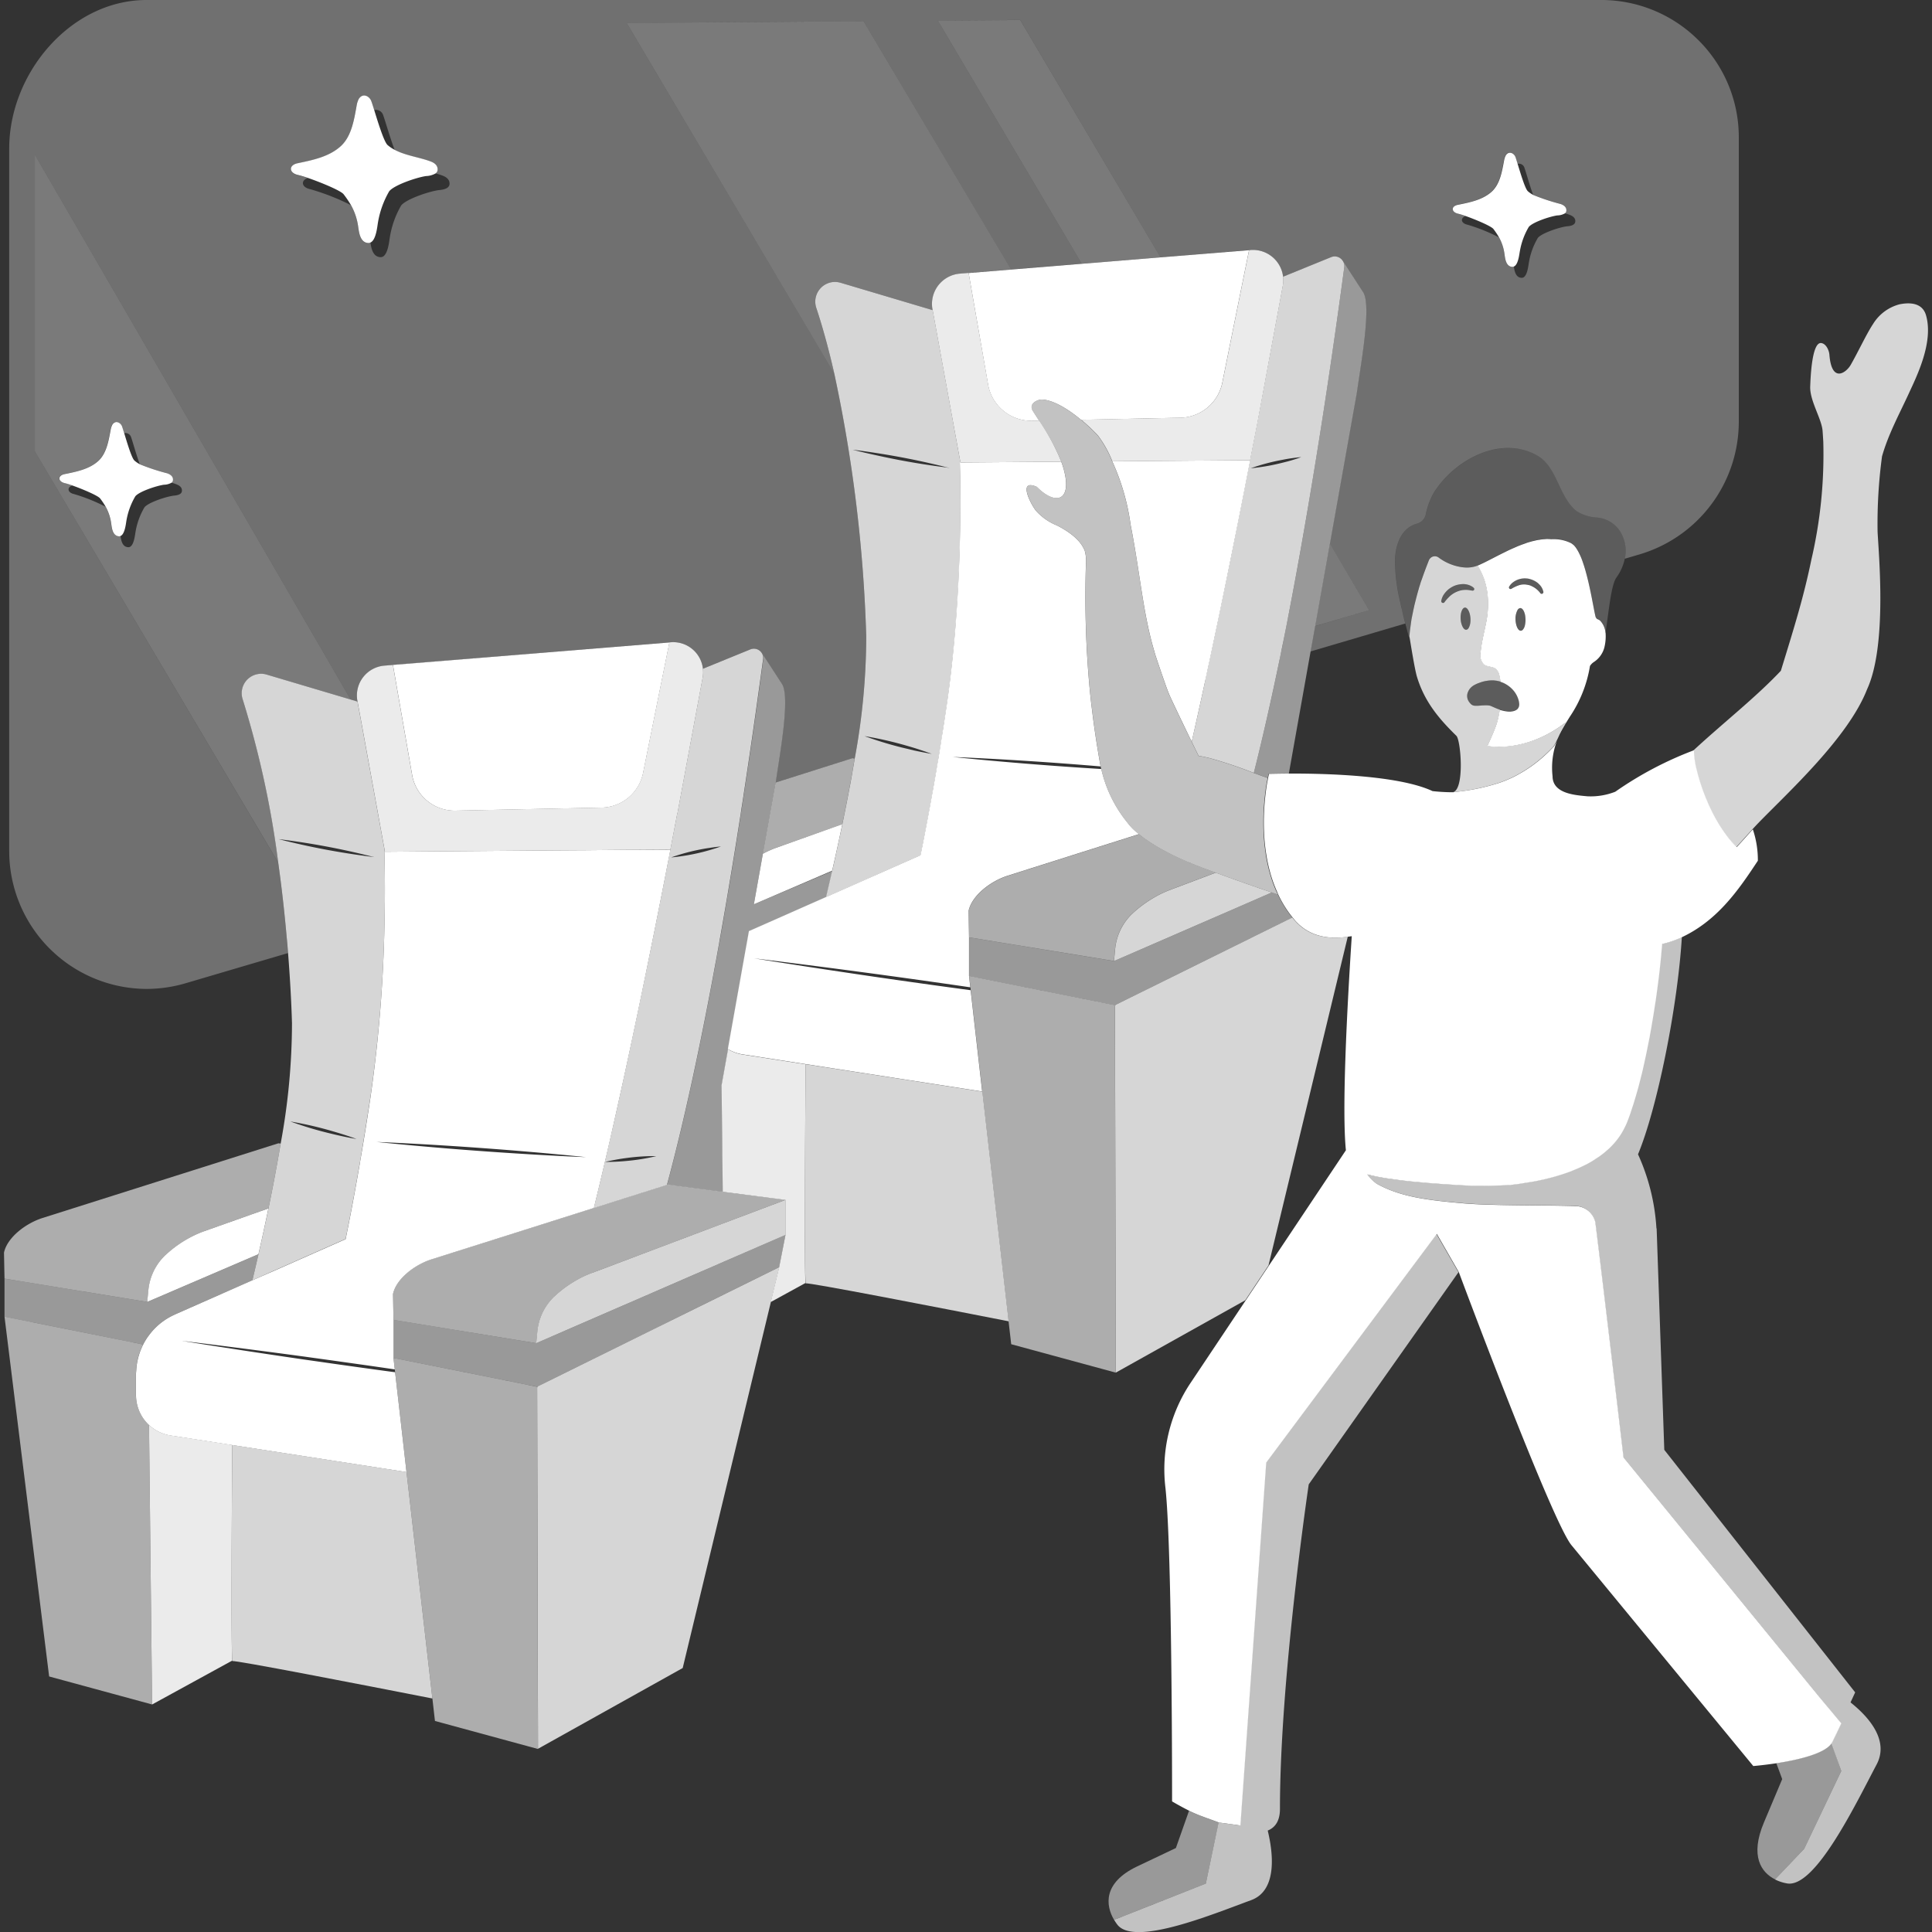 <svg viewBox="0 0 300 300" xmlns="http://www.w3.org/2000/svg"><rect x="0" y="0" width="300" height="300" fill="#333333" stroke="none"/><g fill="#fff"><path d="m 263.69 6.2 a 21.33 21.33 0 0 0 -15.22 -6.2 h -225.83 c -11.7 .08 -21.21 11.37 -21.21 23.07 v 109.1 a 21.41 21.41 0 0 0 21.31 21.39 21.62 21.62 0 0 0 6.11 -.89 l 15.88 -4.68 c -.04 -.46 -.07 -.92 -.11 -1.39 s -.08 -.92 -.13 -1.38 c -.03 -.29 -.05 -.57 -.08 -.86 -.32 -3.42 -.72 -6.92 -1.21 -10.42 l -37.79 -63.86 v -46.05 l 49.04 84.6 1.07 .32 -.05 -.25 a 4.65 4.65 0 0 1 4.22 -5.33 l 44.47 -3.63 a 4.65 4.65 0 0 1 4.99 4.1 l 7.36 -3 a 1.45 1.45 0 0 1 1.75 .52 v -.01 l 3.09 4.76 c 1.43 1.94 -.34 11.31 -.9 15.35 l -.01 .05 11.93 -3.78 .35 .05 a 104.69 104.69 0 0 0 1.79 -18.96 225.8 225.8 0 0 0 -4.96 -40.81 l -32.06 -54.15 -.17 -.29 36.77 -.28 .17 .29 22.71 38.27 11 -.9 -22.17 -37.46 -.17 -.29 12.79 -.1 .17 .29 21.61 36.57 13.97 -1.14 a 4.72 4.72 0 0 1 5.06 4.16 l 7.47 -3.04 a 1.47 1.47 0 0 1 1.77 .53 v -.01 l 3.13 4.83 c 1.46 1.96 -.35 11.47 -.92 15.57 l -4.2 23.56 6.12 10.33 -8.39 2.48 -.17 .93 -.27 1.5 -.27 1.5 14.71 -4.34 c -.11 -.41 -.22 -.86 -.33 -1.32 -.1 -.43 -.2 -.87 -.31 -1.33 -.06 -.28 -.12 -.55 -.18 -.83 a 27.34 27.34 0 0 1 -.77 -6.7 c .3 -3.83 2.15 -4.99 3.41 -5.33 a 1.89 1.89 0 0 0 1.37 -1.45 11.3 11.3 0 0 1 1.3 -3.45 c 3.28 -5.11 10.39 -8.86 16.02 -5.67 3.18 1.85 3.28 6.35 6.12 8.64 a 6.61 6.61 0 0 0 3.07 .98 4.7 4.7 0 0 1 3.98 2.71 5.44 5.44 0 0 1 .33 .87 5.76 5.76 0 0 1 .21 1.36 6.31 6.31 0 0 1 -.13 1.46 l 2.37 -.7 a 21.5 21.5 0 0 0 15.33 -20.5 v -44.19 a 21.23 21.23 0 0 0 -6.31 -15.17 z m -195.7 23.34 c -1.67 .27 -5 1.44 -5.7 2.37 a 14.34 14.34 0 0 0 -1.75 4.9 c -.1 .51 -.29 3.12 -1.41 3.12 -1.26 0 -1.49 -1.46 -1.61 -2.26 a .66 .66 0 0 1 -.25 .08 c -1.42 0 -1.53 -1.84 -1.65 -2.53 a 9.44 9.44 0 0 0 -1.12 -3.36 35.6 35.6 0 0 0 -6.35 -2.49 c -1.33 -.28 -1.49 -1.34 -.36 -1.73 a 15.08 15.08 0 0 0 -1.5 -.45 c -1.43 -.3 -1.53 -1.52 -.09 -1.82 2.34 -.49 4.9 -1 6.72 -2.67 1.68 -1.54 2.06 -4.15 2.44 -6.24 a 3.56 3.56 0 0 1 .34 -1.08 c .64 -.99 1.67 -.42 1.94 .33 .11 .29 .27 .79 .45 1.38 a 1.18 1.18 0 0 1 1.41 .8 c .33 .89 1.1 3.65 1.79 5.4 1.65 .88 3.76 1.14 5.46 1.76 .34 .12 1.26 .46 1.19 1.36 a .73 .73 0 0 1 -.28 .52 c .33 .09 .65 .19 .95 .3 .34 .12 1.26 .46 1.19 1.36 -.06 .88 -1.53 .9 -1.81 .95 z m 175.23 5.61 c -1.3 .2 -3.88 1.09 -4.43 1.8 a 11.08 11.08 0 0 0 -1.38 3.78 c -.08 .39 -.24 2.42 -1.11 2.41 -.98 -.01 -1.14 -1.14 -1.23 -1.76 a .53 .53 0 0 1 -.2 .06 c -1.1 -.01 -1.17 -1.44 -1.26 -1.97 a 7.31 7.31 0 0 0 -.85 -2.61 27.46 27.46 0 0 0 -4.9 -1.97 c -1.03 -.22 -1.14 -1.05 -.27 -1.34 a 11.73 11.73 0 0 0 -1.16 -.36 c -1.11 -.24 -1.17 -1.19 -.06 -1.41 1.82 -.36 3.8 -.74 5.22 -2.03 1.31 -1.18 1.62 -3.2 1.93 -4.82 a 2.76 2.76 0 0 1 .27 -.83 c .5 -.76 1.29 -.31 1.5 .27 .08 .23 .2 .61 .34 1.07 a .91 .91 0 0 1 1.09 .63 c .25 .69 .83 2.83 1.35 4.19 a 32.64 32.64 0 0 0 4.21 1.39 c .26 .1 .97 .36 .91 1.06 a .57 .57 0 0 1 -.22 .4 c .25 .07 .5 .15 .73 .24 .26 .1 .97 .36 .91 1.06 s -1.17 .71 -1.39 .74 z" opacity=".3"/><path d="m 134.26 3.58 l -.17 -.29 -36.77 .28 .17 .29 32.06 54.16 c -.82 -3.6 -1.75 -7.05 -2.8 -10.22 a 3.06 3.06 0 0 1 3.79 -3.89 l 14.29 4.25 -.05 -.25 a 4.72 4.72 0 0 1 4.28 -5.41 l 7.92 -.65 z" opacity=".35"/><path d="m 212.6 94.75 l -6.11 -10.33 -2.28 12.8 z" opacity=".35"/><path d="m 158.59 3.4 l -.17 -.29 -12.79 .09 .17 .29 22.17 37.46 12.23 -.99 z" opacity=".35"/><path d="m 37.69 108.59 a 3.02 3.02 0 0 1 3.73 -3.83 l 13.03 3.87 -49.04 -84.6 v 46.05 l 37.8 63.86 a 148.32 148.32 0 0 0 -5.52 -25.35 z m -10.83 -31.61 c -1.3 .2 -3.88 1.09 -4.43 1.8 a 11.12 11.12 0 0 0 -1.38 3.78 c -.08 .39 -.24 2.42 -1.11 2.41 -.98 -.01 -1.14 -1.14 -1.23 -1.76 a .49 .49 0 0 1 -.2 .06 c -1.1 -.01 -1.17 -1.43 -1.26 -1.97 a 7.31 7.31 0 0 0 -.85 -2.61 27.49 27.49 0 0 0 -4.9 -1.97 c -1.03 -.22 -1.14 -1.05 -.27 -1.34 a 11.13 11.13 0 0 0 -1.16 -.36 c -1.11 -.24 -1.17 -1.19 -.06 -1.41 1.82 -.36 3.8 -.74 5.22 -2.03 1.31 -1.18 1.62 -3.2 1.93 -4.82 a 2.78 2.78 0 0 1 .27 -.83 c .5 -.76 1.29 -.31 1.5 .27 .08 .23 .2 .61 .34 1.07 a .91 .91 0 0 1 1.09 .63 c .25 .69 .83 2.83 1.35 4.19 a 32.64 32.64 0 0 0 4.21 1.39 c .26 .1 .97 .36 .91 1.06 a .57 .57 0 0 1 -.22 .4 c .25 .07 .5 .15 .73 .24 .26 .1 .97 .36 .91 1.06 s -1.16 .7 -1.39 .74 z" opacity=".35"/><path d="m 125.09 165.26 l -9.76 -1.51 a 6.34 6.34 0 0 1 -2.28 -.83 l -1 5.58 .18 16.56 9.74 1.26 v 5.44 l -.98 5 -1.31 5.42 5.4 -2.96 c -.17 -1.5 -.06 -23.39 .01 -33.96 z" opacity=".9"/><path d="m 120.48 131.66 a 15.09 15.09 0 0 0 -2.02 .91 l -1.4 7.85 12.16 -5.22 c .52 -2.29 1.06 -4.72 1.57 -7.22 z"/><path d="m 132.37 117.73 l -11.93 3.78 -.08 .45 -.17 .93 -.27 1.5 -.27 1.5 -.75 4.18 -.45 2.5 a 15.09 15.09 0 0 1 2.02 -.91 l 10.32 -3.67 q .28 -1.37 .56 -2.76 .29 -1.47 .57 -2.96 c .09 -.5 .19 -1 .28 -1.5 s .18 -1 .26 -1.5 c .05 -.31 .11 -.62 .16 -.93 .03 -.18 .06 -.36 .09 -.55 z" opacity=".6"/><path d="m 152.54 169.51 l -11.26 -1.75 -16.19 -2.51 c -.07 10.57 -.18 32.47 .01 33.96 .01 .06 .02 .09 .03 .08 .22 -.22 20.27 3.68 31.49 5.88 z" opacity=".8"/><path d="m 211.61 45.29 l -3.13 -4.83 v .01 a 1.45 1.45 0 0 1 .26 1.03 c -.74 5.48 -2.74 20.21 -5.62 37.19 -.91 5.37 -1.91 10.96 -2.99 16.55 q -.33 1.69 -.66 3.38 c -.06 .31 -.13 .63 -.19 .94 q -.15 .76 -.31 1.51 t -.31 1.51 c -1.24 6.02 -2.57 11.92 -3.97 17.44 l .24 .09 c .64 .23 1.28 .46 1.92 .69 .08 -.41 .14 -.64 .14 -.64 s 1.22 -.04 3.14 -.05 l 3.38 -18.96 .27 -1.5 .27 -1.5 .17 -.93 2.28 -12.8 4.2 -23.56 c .56 -4.1 2.36 -13.61 .91 -15.57 z" opacity=".5"/><path d="m 186.4 71.52 h -.33 l -11.43 .09 -1.93 .02 a 34.89 34.89 0 0 1 2.85 9.86 c 1.09 5.54 1.61 10.31 2.49 14.74 .29 1.45 .61 2.87 1.01 4.27 l .32 1.13 s .41 1.24 .89 2.65 c .09 .26 .18 .53 .28 .8 .15 .45 .31 .88 .45 1.29 .18 .51 .35 .95 .48 1.28 .06 .14 .11 .27 .15 .36 .84 1.84 2.4 5.06 3.42 7.17 .01 -.06 .03 -.13 .04 -.19 .67 -2.97 1.34 -5.98 1.99 -8.99 q .17 -.76 .33 -1.52 t .33 -1.52 l .2 -.94 q .63 -2.97 1.25 -5.92 c 1.03 -4.94 2.01 -9.79 2.93 -14.39 .72 -3.6 1.39 -7.04 2.01 -10.25 z"/><path d="m 149.04 71.28 l -1.64 -9.02 -2.57 -14.1 -14.29 -4.25 a 3.06 3.06 0 0 0 -3.79 3.89 c 1.05 3.17 1.98 6.62 2.8 10.22 a 225.8 225.8 0 0 1 4.96 40.81 104.69 104.69 0 0 1 -1.79 18.96 c -.03 .18 -.06 .36 -.09 .55 -.05 .31 -.11 .62 -.16 .93 -.09 .5 -.17 1 -.26 1.5 s -.18 1 -.28 1.5 q -.28 1.49 -.57 2.96 -.28 1.39 -.56 2.76 c -.52 2.5 -1.05 4.92 -1.57 7.22 -.31 1.34 -.61 2.62 -.9 3.85 -.02 .08 -.04 .17 -.06 .25 l 3.41 -1.51 6.6 -2.92 4.68 -2.07 q .37 -1.83 .76 -3.82 .55 -2.83 1.11 -5.99 .17 -.97 .35 -1.97 c .08 -.44 .15 -.87 .23 -1.32 .08 -.49 .17 -.99 .25 -1.49 s .16 -.99 .25 -1.49 .16 -.99 .24 -1.49 c .05 -.3 .1 -.62 .14 -.93 .21 -1.35 .43 -2.72 .64 -4.13 .94 -6.31 1.56 -13.02 1.9 -19.62 .33 -6.74 .39 -13.35 .21 -19.28 z m -7.21 45.22 c -.33 -.07 -.65 -.16 -.97 -.23 -.23 -.05 -.46 -.11 -.68 -.16 a 57.71 57.71 0 0 1 -5.94 -1.81 57.62 57.62 0 0 1 6.68 1.53 l .1 .03 c .49 .14 .99 .29 1.48 .45 .73 .24 1.46 .48 2.18 .75 -.96 -.16 -1.91 -.35 -2.85 -.55 z m 5.09 -43.92 q -4.9 -.61 -9.72 -1.64 c -1.61 -.34 -3.21 -.7 -4.81 -1.11 1.52 .18 3.02 .41 4.53 .65 q 5.04 .81 10 2.06 c .18 .05 .36 .08 .54 .13 -.18 -.03 -.36 -.06 -.55 -.09 z" opacity=".8"/><path d="m 208.47 40.46 a 1.47 1.47 0 0 0 -1.77 -.53 l -7.47 3.04 a 4.74 4.74 0 0 1 -.05 1.43 l -3.91 21.05 c -.36 1.89 -.76 3.89 -1.17 6.01 -.62 3.21 -1.29 6.65 -2.01 10.25 -.91 4.6 -1.9 9.45 -2.93 14.39 q -.61 2.95 -1.25 5.92 l -.2 .94 q -.16 .76 -.33 1.52 t -.3 1.52 c -.65 3.02 -1.32 6.03 -1.99 8.99 -.01 .06 -.03 .13 -.04 .19 .59 1.22 1.01 2.07 1.01 2.07 .02 .04 .03 .07 .04 .11 .58 .09 1.17 .22 1.75 .36 a 67.18 67.18 0 0 1 6.84 2.3 c 1.4 -5.52 2.72 -11.42 3.97 -17.44 q .16 -.75 .31 -1.51 t .31 -1.51 c .06 -.31 .13 -.63 .19 -.94 q .34 -1.69 .66 -3.38 c 1.08 -5.6 2.08 -11.19 2.99 -16.55 2.89 -16.98 4.88 -31.71 5.62 -37.19 a 1.45 1.45 0 0 0 -.27 -1.04 z m -8.31 31.13 c -.36 .1 -.73 .19 -1.09 .28 a 32 32 0 0 1 -4.85 .84 31.9 31.9 0 0 1 4.6 -1.25 c .48 -.09 .96 -.19 1.44 -.26 .6 -.09 1.2 -.17 1.8 -.22 q -.93 .34 -1.9 .61 z" opacity=".8"/><path d="m 199.24 42.98 a 4.72 4.72 0 0 0 -5.06 -4.16 l -.22 .02 -1.34 6.62 -2.33 11.55 -.47 2.34 a 6.8 6.8 0 0 1 -6.53 5.51 l -1.15 .02 -11.35 .24 -2.91 .06 a 26.86 26.86 0 0 1 2.62 2.46 17.21 17.21 0 0 1 2.22 3.99 l 1.93 -.02 11.43 -.09 h .33 l 7.71 -.06 c .41 -2.12 .81 -4.12 1.17 -6.01 l 3.9 -21.05 a 4.74 4.74 0 0 0 .05 -1.42 z" opacity=".9"/><path d="m 161.36 65.31 l -1.09 .02 a 6.8 6.8 0 0 1 -6.86 -5.79 l -2.39 -13.65 -.61 -3.51 6.56 -.54 -7.92 .65 a 4.72 4.72 0 0 0 -4.28 5.41 l .05 .25 2.57 14.1 1.65 9.03 .1 .53 15.66 -.12 a 34.19 34.19 0 0 0 -3.44 -6.38 z" opacity=".9"/><path d="m 180.2 39.96 l -12.23 1 -11 .9 -6.56 .54 .61 3.51 2.38 13.64 a 6.8 6.8 0 0 0 6.86 5.79 l 1.09 -.02 c -.33 -.51 -.65 -1.01 -.96 -1.5 -.75 -1.18 .78 -1.82 1.47 -1.78 1.81 .11 4.11 1.57 6.01 3.15 l 2.91 -.06 11.35 -.24 1.15 -.02 a 6.8 6.8 0 0 0 6.53 -5.51 l .47 -2.34 2.33 -11.55 1.34 -6.62 z"/><path d="m 175.08 127.75 a 20.3 20.3 0 0 1 -4.01 -8.07 c -.02 -.09 -.05 -.18 -.07 -.27 -7.73 -.47 -15.66 -1.11 -23.06 -1.87 l -.14 -.01 .16 .01 c 7.39 .31 15.27 .82 22.94 1.47 -.03 -.12 -.05 -.23 -.06 -.32 -.48 -2.7 -.86 -5.2 -1.16 -7.55 -.06 -.47 -.11 -.92 -.17 -1.37 s -.11 -.93 -.16 -1.37 c -.03 -.29 -.06 -.57 -.09 -.86 a 154.76 154.76 0 0 1 -.62 -20.47 5.74 5.74 0 0 0 -.19 -1.51 c -.67 -1.81 -2.69 -3.14 -4.33 -3.97 a 8.73 8.73 0 0 1 -3.29 -2.32 c -.98 -1.32 -2.72 -4.94 .17 -3.67 2.69 2.7 5.03 2.3 4.45 -1.48 a 12.73 12.73 0 0 0 -.66 -2.43 l -15.66 .12 -.1 -.53 c .17 5.93 .11 12.54 -.23 19.27 -.34 6.6 -.95 13.31 -1.9 19.62 -.21 1.41 -.42 2.79 -.64 4.13 -.05 .31 -.1 .62 -.14 .93 -.08 .5 -.16 1 -.24 1.49 s -.16 1 -.25 1.49 -.17 1 -.25 1.49 c -.08 .45 -.15 .88 -.23 1.32 q -.17 1 -.35 1.97 -.56 3.15 -1.11 5.99 -.38 1.99 -.76 3.82 l -4.68 2.07 -6.6 2.92 -3.41 1.51 -11.95 5.28 -.24 1.36 -.3 1.66 -.01 .05 -2.72 15.24 a 6.34 6.34 0 0 0 2.28 .83 l 9.76 1.51 16.19 2.51 11.26 1.75 -.72 -6.34 -.92 -8.07 -.15 -1.32 q -2.89 -.39 -5.79 -.79 -3.3 -.46 -6.59 -.93 c -.81 -.12 -1.62 -.23 -2.42 -.35 q -5.26 -.77 -10.42 -1.56 c -2.84 -.44 -5.65 -.87 -8.41 -1.32 2.78 .34 5.62 .69 8.48 1.06 q 5.16 .66 10.41 1.37 c .83 .11 1.66 .23 2.49 .34 q 3.29 .45 6.58 .92 2.82 .4 5.62 .81 l -.2 -1.78 v -6 l -.07 -4.09 c .51 -2.4 3.45 -4.64 6.1 -5.47 l 3.08 -.98 7.64 -2.42 9.64 -3.05 a 8.62 8.62 0 0 1 -1.78 -1.77 z"/><path d="m 201.02 142.9 c -.12 -.14 -.23 -.29 -.35 -.43 l -9.77 4.83 -9.04 4.47 -8.63 4.26 c -.04 .06 -.07 .13 -.1 .19 v .31 l .02 7.73 .11 48.88 20.11 -11.24 3.6 -5.4 12.31 -51.05 c -3.13 .48 -6.11 -.07 -8.26 -2.55 z" opacity=".8"/><path d="m 196.87 138.37 q -3.07 -1.04 -6.11 -2.14 l -.75 -.27 -1.23 -.45 -6.31 2.38 -.3 .11 -.41 .16 a 15.88 15.88 0 0 0 -2.72 1.31 18.24 18.24 0 0 0 -3.23 2.42 c -.05 .04 -.1 .08 -.14 .13 a 8.76 8.76 0 0 0 -2.52 5.44 l -.17 1.77 3.6 -1.56 .07 -.03 3.64 -1.58 6.9 -3 3.71 -1.61 5.88 -2.56 .71 -.31 c -.21 -.07 -.42 -.14 -.62 -.21 z" opacity=".8"/><path d="m 184.97 134.04 c -.45 -.18 -.89 -.37 -1.33 -.56 q -1.36 -.6 -2.67 -1.3 a 28.53 28.53 0 0 1 -3.52 -2.19 c -.22 -.16 -.4 -.3 -.58 -.45 l -9.64 3.05 -7.64 2.42 -3.08 .98 c -2.65 .83 -5.59 3.07 -6.1 5.47 l .07 4.09 13.01 2.12 9.48 1.55 .17 -1.77 a 8.76 8.76 0 0 1 2.52 -5.44 c .05 -.04 .09 -.09 .14 -.13 a 18.24 18.24 0 0 1 3.23 -2.42 15.88 15.88 0 0 1 2.72 -1.31 l .41 -.16 .3 -.11 6.31 -2.38 c -1.27 -.46 -2.54 -.94 -3.8 -1.46 z" opacity=".6"/><path d="m 199.96 141.54 a 17.87 17.87 0 0 1 -1.53 -2.64 c -.31 -.1 -.62 -.21 -.94 -.32 l -.71 .31 -5.88 2.56 -3.71 1.61 -6.9 3 -3.64 1.58 -.07 .03 -3.6 1.56 -9.48 -1.55 -13.01 -2.12 v 6 l 19.59 3.92 .94 .19 2.1 .42 .1 -.05 8.63 -4.26 9.04 -4.47 9.77 -4.83 q -.37 -.47 -.7 -.94 z" opacity=".5"/><path d="m 173.14 164.26 l -.02 -7.73 v -.31 c .04 -.06 .07 -.12 .1 -.19 l -.1 .05 -2.1 -.42 -.94 -.19 -19.59 -3.92 .2 1.78 .05 .45 .15 1.32 .92 8.07 .72 6.34 4.08 35.67 .41 3.55 16.23 4.41 z" opacity=".6"/><path d="m 19.63 80.85 a 11.08 11.08 0 0 1 1.38 -3.78 c .55 -.71 3.13 -1.6 4.43 -1.8 a 2.48 2.48 0 0 0 1.2 -.32 .57 .57 0 0 0 .22 -.4 c .06 -.7 -.65 -.97 -.91 -1.06 a 32.64 32.64 0 0 1 -4.22 -1.39 4.23 4.23 0 0 1 -.86 -.59 c -.43 -.4 -1.12 -2.73 -1.58 -4.23 -.14 -.46 -.26 -.85 -.34 -1.07 -.21 -.58 -1 -1.03 -1.5 -.27 a 2.78 2.78 0 0 0 -.27 .83 c -.31 1.62 -.62 3.64 -1.93 4.82 -1.42 1.28 -3.4 1.66 -5.22 2.03 -1.11 .22 -1.05 1.17 .06 1.41 a 11.13 11.13 0 0 1 1.16 .36 c 1.58 .56 3.97 1.57 4.3 2.01 a 12.56 12.56 0 0 1 .87 1.3 7.31 7.31 0 0 1 .85 2.61 c .09 .53 .16 1.96 1.26 1.97 a .49 .49 0 0 0 .2 -.06 c .68 -.3 .83 -2.01 .9 -2.37 z"/><path d="m 226.44 33.19 a 11.73 11.73 0 0 1 1.16 .36 c 1.58 .56 3.97 1.57 4.3 2.01 a 12.67 12.67 0 0 1 .87 1.3 7.31 7.31 0 0 1 .85 2.61 c .09 .53 .16 1.96 1.26 1.97 a .53 .53 0 0 0 .2 -.06 c .69 -.28 .84 -1.99 .92 -2.35 a 11.1 11.1 0 0 1 1.38 -3.78 c .55 -.71 3.13 -1.6 4.42 -1.8 a 2.46 2.46 0 0 0 1.2 -.32 .57 .57 0 0 0 .22 -.4 c .06 -.7 -.65 -.97 -.91 -1.06 a 32.64 32.64 0 0 1 -4.21 -1.39 4.22 4.22 0 0 1 -.86 -.59 c -.43 -.4 -1.12 -2.73 -1.58 -4.23 -.14 -.46 -.26 -.85 -.34 -1.07 -.21 -.58 -1 -1.03 -1.5 -.27 a 2.76 2.76 0 0 0 -.27 .83 c -.31 1.62 -.62 3.64 -1.93 4.82 -1.42 1.28 -3.4 1.66 -5.22 2.03 -1.13 .21 -1.07 1.15 .04 1.39 z"/><path d="m 36.06 224.37 l -9.62 -1.49 a 6.24 6.24 0 0 1 -3.3 -1.62 l .48 43.41 12.45 -6.82 c -.19 -1.47 -.08 -23.06 -.01 -33.48 z" opacity=".9"/><path d="m 31.51 191.25 a 17.72 17.72 0 0 0 -5.86 3.68 c -.05 .04 -.09 .08 -.14 .13 a 8.63 8.63 0 0 0 -2.48 5.36 l -.17 1.74 3.62 -1.55 13.65 -5.86 c .52 -2.26 1.04 -4.65 1.55 -7.11 z"/><path d="m 43.23 177.53 l -36.6 11.59 c -2.61 .82 -5.51 3.02 -6.01 5.39 l .08 4.03 22.17 3.62 .17 -1.74 a 8.63 8.63 0 0 1 2.48 -5.36 c .05 -.04 .09 -.08 .14 -.13 a 17.72 17.72 0 0 1 5.86 -3.68 l 10.17 -3.62 q .28 -1.35 .55 -2.72 c .48 -2.43 .93 -4.89 1.34 -7.34 z" opacity=".6"/><path d="m 26.49 200.61 l -3.62 1.55 -22.17 -3.62 v 5.91 l 20.26 4.06 1.27 .26 a 9.93 9.93 0 0 1 .7 -1.17 c .01 -.02 .03 -.04 .04 -.06 s .05 -.07 .08 -.1 a 10 10 0 0 1 3.95 -3.25 c .03 -.02 .06 -.04 .09 -.05 l 12.1 -5.34 c .02 -.08 .04 -.17 .06 -.25 .29 -1.21 .59 -2.48 .89 -3.8 z" opacity=".5"/><path d="m 23.14 221.27 a 6.41 6.41 0 0 1 -2.03 -4.59 v -3.35 c 0 -.2 .03 -.38 .04 -.58 a 9.99 9.99 0 0 1 1.07 -3.98 l -1.27 -.26 -20.25 -4.06 6.93 55.87 15.99 4.35 z" opacity=".6"/><path d="m 63.12 228.57 l -11.1 -1.72 -15.96 -2.47 c -.07 10.42 -.18 32 .01 33.48 .01 .06 .02 .09 .03 .08 .21 -.21 19.98 3.63 31.04 5.8 z" opacity=".8"/><path d="m 117.06 140.42 l 1.4 -7.85 .45 -2.5 .75 -4.18 .27 -1.5 .27 -1.5 .17 -.93 .08 -.45 .01 -.05 c .56 -4.04 2.34 -13.42 .9 -15.35 l -3.09 -4.76 v .01 a 1.43 1.43 0 0 1 .25 1.02 c -.48 3.57 -1.51 11.13 -2.97 20.68 -.02 .11 -.03 .22 -.05 .33 -.05 .31 -.09 .61 -.14 .93 -.08 .49 -.15 .99 -.23 1.49 s -.16 .99 -.23 1.49 q -.47 3 -.99 6.18 -.14 .88 -.29 1.78 -.13 .77 -.26 1.54 -.47 2.78 -.96 5.65 -.24 1.39 -.49 2.8 l -.02 .09 -.1 .57 c -.03 .18 -.06 .35 -.1 .53 q -.25 1.41 -.51 2.83 l -.04 .19 q -.52 2.84 -1.07 5.7 l -.12 .63 c -1.9 9.81 -4.04 19.6 -6.36 28.18 l .06 -.02 5.54 .72 2.3 .3 .77 .1 -.18 -16.56 1 -5.58 2.72 -15.24 .01 -.05 .3 -1.66 .24 -1.36 11.95 -5.28 c .02 -.08 .04 -.17 .06 -.25 .29 -1.23 .6 -2.52 .9 -3.85 z" opacity=".5"/><path d="m 59.67 131.74 l -1.62 -8.9 -2.13 -11.68 -.41 -2.22 -1.07 -.32 -13.03 -3.87 a 3.02 3.02 0 0 0 -3.73 3.83 148.32 148.32 0 0 1 5.52 25.35 c .49 3.5 .89 6.99 1.21 10.42 .03 .29 .05 .57 .08 .86 .04 .46 .09 .93 .13 1.38 s .07 .93 .11 1.39 c .3 3.82 .51 7.5 .61 10.91 a 103.22 103.22 0 0 1 -1.76 18.69 c -.41 2.44 -.86 4.91 -1.34 7.34 q -.27 1.37 -.55 2.72 c -.51 2.46 -1.04 4.85 -1.55 7.11 -.3 1.32 -.6 2.59 -.89 3.8 -.02 .08 -.04 .17 -.06 .25 l 3.36 -1.49 6.5 -2.88 4.61 -2.04 q .37 -1.8 .75 -3.77 .54 -2.79 1.09 -5.9 .17 -.96 .34 -1.95 c .08 -.43 .15 -.86 .22 -1.3 q .75 -4.42 1.5 -9.4 a 216.6 216.6 0 0 0 2.14 -26.5 q .02 -.72 .03 -1.43 t .02 -1.43 c 0 -.3 .01 -.59 .01 -.89 .02 -2.79 -.01 -5.5 -.09 -8.08 z m -8.07 44.34 a 57.4 57.4 0 0 1 -6.52 -1.94 57.59 57.59 0 0 1 6.58 1.52 c 1.25 .36 2.48 .75 3.7 1.2 -1.26 -.21 -2.52 -.48 -3.76 -.78 z m 5.97 -43.06 a 115.43 115.43 0 0 1 -14.31 -2.72 115.25 115.25 0 0 1 14.32 2.66 c .18 .05 .36 .08 .54 .13 -.19 -.02 -.37 -.05 -.55 -.07 z" opacity=".8"/><path d="m 118.26 101.36 a 1.45 1.45 0 0 0 -1.75 -.52 l -7.36 3 a 4.63 4.63 0 0 1 -.05 1.41 l -3.92 21.1 c -.01 .03 -.03 .07 -.04 .1 l -.18 .94 c -.09 .5 -.19 .99 -.29 1.51 -.09 .49 -.19 1 -.29 1.51 s -.19 1.01 -.29 1.53 c -.12 .6 -.23 1.21 -.35 1.83 -.46 2.38 -.95 4.86 -1.46 7.44 -.4 2.03 -.82 4.11 -1.25 6.23 -1.79 8.84 -3.78 18.34 -5.83 27.41 -.5 2.19 -.99 4.35 -1.49 6.48 s -1 4.22 -1.5 6.25 l 2.19 -.69 1.12 -.36 8.05 -2.55 c 2.32 -8.57 4.46 -18.38 6.36 -28.18 l .12 -.63 q .55 -2.86 1.07 -5.7 l .04 -.19 q .26 -1.42 .51 -2.83 c .03 -.18 .06 -.35 .09 -.53 s .07 -.38 .1 -.57 l .02 -.09 q .25 -1.41 .49 -2.8 .5 -2.86 .96 -5.65 l .26 -1.54 q .15 -.9 .29 -1.78 .52 -3.17 .99 -6.18 c .08 -.5 .16 -1 .23 -1.49 s .16 -1 .23 -1.49 c .05 -.31 .1 -.62 .14 -.93 .02 -.11 .03 -.22 .05 -.33 1.46 -9.55 2.48 -17.11 2.97 -20.68 a 1.43 1.43 0 0 0 -.23 -1.03 z m -21.07 78.92 c -1.07 .1 -2.14 .15 -3.22 .14 a 32.82 32.82 0 0 1 3.35 -.61 32.17 32.17 0 0 1 4.6 -.29 32.1 32.1 0 0 1 -4.73 .76 z m 12.88 -48.24 a 31.86 31.86 0 0 1 -5.86 1.1 31.77 31.77 0 0 1 5.96 -1.48 c .59 -.09 1.18 -.17 1.78 -.22 q -.94 .33 -1.88 .6 z" opacity=".8"/><path d="m 109.15 103.83 a 4.65 4.65 0 0 0 -4.99 -4.1 l -.22 .02 -1.32 6.53 -2.76 13.69 a 6.7 6.7 0 0 1 -6.44 5.43 l -22.69 .47 a 6.7 6.7 0 0 1 -6.77 -5.71 l -2.35 -13.46 -.6 -3.46 24.69 -2 -26.01 2.12 a 4.65 4.65 0 0 0 -4.22 5.33 l .05 .25 .41 2.22 2.13 11.68 1.62 8.9 .09 .52 8.35 -.07 18 -.14 3.08 -.02 1.77 -.01 3.18 -.03 2.36 -.02 2.58 -.02 5.01 -.04 q .15 -.77 .29 -1.53 c .1 -.51 .2 -1.01 .29 -1.51 .1 -.51 .19 -1.01 .29 -1.51 l .18 -.94 c .01 -.03 .03 -.07 .04 -.1 l 3.92 -21.1 a 4.63 4.63 0 0 0 .04 -1.39 z" opacity=".9"/><path d="m 61.02 103.25 l .6 3.46 2.35 13.46 a 6.7 6.7 0 0 0 6.77 5.71 l 22.69 -.47 a 6.7 6.7 0 0 0 6.44 -5.43 l 2.76 -13.69 1.32 -6.53 z"/><path d="m 99.08 131.95 l -2.58 .02 -2.36 .02 -3.18 .03 -1.77 .01 -3.08 .02 -18 .14 -8.35 .07 -.09 -.52 c .08 2.58 .11 5.29 .09 8.09 0 .3 0 .59 -.01 .89 q -.01 .71 -.02 1.43 t -.03 1.43 a 216.6 216.6 0 0 1 -2.13 26.51 q -.74 4.99 -1.5 9.4 c -.08 .44 -.15 .87 -.22 1.3 q -.17 .99 -.34 1.95 -.55 3.11 -1.09 5.9 -.38 1.96 -.75 3.77 l -4.61 2.04 -6.5 2.88 -3.37 1.47 -12.09 5.34 c -.03 .02 -.06 .04 -.09 .05 a 10 10 0 0 0 -3.95 3.25 c -.02 .03 -.05 .07 -.08 .1 s -.03 .04 -.04 .06 a 10.03 10.03 0 0 0 -1.78 5.16 c -.01 .19 -.04 .38 -.04 .58 v 3.35 a 6.35 6.35 0 0 0 5.32 6.21 l 9.62 1.49 15.96 2.47 11.1 1.72 -.71 -6.24 -.91 -7.96 -.15 -1.3 q -2.85 -.38 -5.71 -.78 -3.25 -.45 -6.5 -.92 l -2.39 -.34 q -5.18 -.76 -10.27 -1.54 c -2.79 -.43 -5.57 -.86 -8.29 -1.3 2.74 .33 5.54 .68 8.35 1.04 q 5.09 .65 10.27 1.35 c .82 .11 1.64 .23 2.46 .34 q 3.24 .45 6.49 .91 2.78 .39 5.54 .8 l -.2 -1.76 v -5.91 l -.07 -4.04 c .5 -2.37 3.4 -4.57 6.01 -5.39 l 3.03 -.96 7.53 -2.38 14.62 -4.63 q .75 -3.05 1.5 -6.25 c .5 -2.12 1 -4.29 1.49 -6.48 2.05 -9.07 4.05 -18.57 5.83 -27.41 .43 -2.12 .85 -4.2 1.25 -6.23 .51 -2.58 1 -5.06 1.46 -7.44 .12 -.62 .24 -1.23 .35 -1.83 z m -17.62 47.24 c -7.71 -.47 -15.62 -1.11 -23 -1.87 7.44 .31 15.39 .83 23.12 1.48 3.19 .27 6.35 .56 9.4 .88 -3.1 -.12 -6.29 -.29 -9.52 -.49 z"/><path d="m 112.42 201 l -.18 .09 -6.51 3.21 -4.8 2.37 -8.91 4.4 -8.51 4.2 c -.03 .06 -.07 .13 -.1 .18 v .3 l .02 7.62 .11 48.18 22.47 -12.54 13.69 -56.83 1.31 -5.42 z" opacity=".8"/><path d="m 112.29 189.97 l -.58 .22 -3.79 1.43 -7.52 2.84 -4.84 1.83 -2.94 1.11 -.3 .11 -.41 .15 a 15.65 15.65 0 0 0 -2.68 1.29 18.04 18.04 0 0 0 -3.18 2.39 c -.05 .04 -.09 .08 -.14 .13 a 8.63 8.63 0 0 0 -2.48 5.36 l -.17 1.74 3.55 -1.54 .07 -.03 3.59 -1.56 6.8 -2.95 .69 -.3 2.97 -1.29 5.8 -2.52 5.27 -2.29 .36 -.16 9.63 -4.18 v -5.44 z" opacity=".8"/><path d="m 112.24 185.05 l -.77 -.1 -2.3 -.3 -5.54 -.72 -.06 .02 -8.04 2.55 -1.12 .36 -2.19 .69 -14.62 4.63 -7.53 2.38 -3.03 .96 c -2.61 .82 -5.51 3.02 -6.01 5.39 l .07 4.04 12.82 2.09 9.35 1.53 .17 -1.74 a 8.63 8.63 0 0 1 2.48 -5.36 c .05 -.04 .09 -.08 .14 -.13 a 18.04 18.04 0 0 1 3.18 -2.39 15.65 15.65 0 0 1 2.68 -1.29 l .41 -.15 .3 -.11 2.96 -1.12 4.84 -1.83 7.52 -2.84 3.79 -1.43 .58 -.22 9.69 -3.66 z" opacity=".6"/><path d="m 112.36 195.93 l -.36 .16 -5.27 2.29 -5.8 2.52 -2.98 1.29 -.68 .3 -6.8 2.95 -3.59 1.56 -.07 .03 -3.55 1.54 -9.34 -1.53 -12.83 -2.09 v 5.91 l 19.32 3.87 .92 .19 2.07 .41 .1 -.05 8.51 -4.2 8.92 -4.4 4.8 -2.38 6.5 -3.21 .19 -.09 8.59 -4.24 .97 -5.01 z" opacity=".5"/><path d="m 83.42 223.39 l -.02 -7.62 v -.3 c .03 -.06 .07 -.12 .1 -.18 l -.1 .05 -2.07 -.42 -.92 -.19 -19.31 -3.87 .2 1.76 .05 .45 .15 1.3 .91 7.96 .71 6.24 4.02 35.16 .4 3.5 15.99 4.35 z" opacity=".6"/><path d="m 46.29 27.17 a 15.08 15.08 0 0 1 1.5 .45 c 2.04 .7 5.14 1.98 5.57 2.55 a 16.14 16.14 0 0 1 1.14 1.68 9.44 9.44 0 0 1 1.12 3.36 c .12 .69 .23 2.53 1.65 2.53 a .66 .66 0 0 0 .25 -.08 c .89 -.37 1.07 -2.58 1.16 -3.05 a 14.36 14.36 0 0 1 1.75 -4.9 c .7 -.92 4.03 -2.1 5.7 -2.37 a 3.2 3.2 0 0 0 1.54 -.43 .73 .73 0 0 0 .28 -.52 c .07 -.9 -.85 -1.24 -1.19 -1.36 -1.7 -.62 -3.8 -.88 -5.46 -1.76 a 5.5 5.5 0 0 1 -1.12 -.75 c -.56 -.51 -1.48 -3.51 -2.08 -5.45 -.18 -.59 -.34 -1.09 -.45 -1.38 -.28 -.75 -1.3 -1.32 -1.94 -.33 a 3.56 3.56 0 0 0 -.34 1.08 c -.38 2.1 -.77 4.7 -2.44 6.24 -1.82 1.67 -4.38 2.18 -6.72 2.67 -1.44 .3 -1.35 1.52 .08 1.82 z"/><path d="m 189.23 282.99 c -1.67 -.63 -3.32 -1.16 -4.6 -1.81 l -2.04 5.78 -6.02 2.86 c -5.35 2.55 -4.89 6.08 -3.58 8.29 l 14.25 -5.63 z" opacity=".5"/><path d="m 285.91 275 l -1.47 -4.27 1.47 -3.06 -.07 -.09 c -.49 1.02 -.98 2.05 -1.4 2.91 -.88 1.77 -5.33 2.77 -8.62 3.28 l .92 2.49 -2.84 6.74 c -2.2 5.22 -.42 7.75 1.73 8.83 l 4.54 -4.76 z" opacity=".5"/><path d="m 223.04 191.59 l -26.49 35.51 -3.87 54.36 -.14 1.99 -3.32 -.46 -1.98 9.49 -14.24 5.63 a 7.17 7.17 0 0 0 .51 .76 c 2.66 3.41 14.92 -1.68 20.75 -3.81 4.21 -1.53 3.38 -7.57 2.59 -10.81 1.16 -.47 1.9 -1.5 1.9 -3.36 0 -20.41 4.47 -50.4 4.47 -50.4 l 23.25 -32.94 z" opacity=".7"/><path d="m 252.23 83.94 a 5.44 5.44 0 0 0 -.33 -.87 4.7 4.7 0 0 0 -3.98 -2.71 6.61 6.61 0 0 1 -3.07 -.98 c -2.84 -2.3 -2.94 -6.79 -6.12 -8.64 -5.63 -3.18 -12.74 .57 -16.02 5.67 a 11.3 11.3 0 0 0 -1.3 3.45 1.89 1.89 0 0 1 -1.37 1.45 c -1.26 .34 -3.11 1.5 -3.41 5.33 a 27.34 27.34 0 0 0 .77 6.7 c .06 .28 .12 .56 .18 .83 .1 .46 .2 .9 .31 1.33 .11 .47 .22 .91 .33 1.32 .27 1.06 .51 1.92 .65 2.43 -.03 -.17 -.04 -.27 -.04 -.27 .01 -.07 .02 -.14 .02 -.22 v -.01 c .01 -.09 .02 -.18 .03 -.27 .02 -.23 .04 -.45 .07 -.67 .01 -.1 .03 -.2 .04 -.3 .03 -.23 .06 -.46 .09 -.68 .01 -.09 .03 -.18 .04 -.27 v -.02 c .04 -.23 .07 -.45 .11 -.67 .02 -.08 .03 -.16 .05 -.24 .04 -.2 .07 -.4 .11 -.59 l .02 -.1 c .01 -.07 .03 -.13 .04 -.2 .05 -.23 .1 -.47 .15 -.69 .01 -.06 .03 -.12 .04 -.17 .03 -.12 .06 -.24 .09 -.36 s .05 -.22 .08 -.33 c .01 -.05 .02 -.09 .04 -.14 .04 -.16 .09 -.33 .13 -.49 l .05 -.2 c .01 -.04 .02 -.07 .03 -.11 .06 -.23 .13 -.45 .19 -.67 l .02 -.08 c .07 -.23 .14 -.45 .2 -.66 l .02 -.07 c .07 -.21 .14 -.42 .2 -.62 l .03 -.08 c .07 -.2 .13 -.39 .2 -.57 l .01 -.02 c .29 -.82 .56 -1.52 .77 -2.06 l .15 -.39 a 1.04 1.04 0 0 1 .26 -.39 .98 .98 0 0 1 1.25 -.09 7.94 7.94 0 0 0 3.21 1.44 6.79 6.79 0 0 0 .79 .11 4.57 4.57 0 0 0 1.82 -.2 c .06 -.02 .13 -.03 .18 -.06 .08 -.03 .16 -.07 .24 -.11 .12 -.06 .25 -.11 .38 -.17 .05 -.02 .1 -.05 .15 -.07 .15 -.07 .3 -.14 .46 -.22 l .06 -.03 c .78 -.39 1.65 -.85 2.57 -1.31 l .02 -.01 .59 -.29 .16 -.08 c .18 -.09 .36 -.17 .55 -.26 l .22 -.1 c .17 -.08 .35 -.15 .53 -.23 .08 -.04 .17 -.07 .25 -.11 .17 -.07 .34 -.14 .52 -.21 .09 -.03 .18 -.07 .26 -.1 .17 -.06 .34 -.12 .51 -.18 .09 -.03 .18 -.07 .27 -.1 .17 -.05 .33 -.1 .49 -.15 .1 -.03 .19 -.06 .28 -.08 .16 -.04 .32 -.08 .48 -.11 .1 -.02 .19 -.05 .29 -.07 .16 -.03 .31 -.05 .47 -.07 .1 -.01 .2 -.03 .29 -.05 .17 -.02 .34 -.03 .51 -.04 .08 0 .15 -.01 .23 -.02 a 6.39 6.39 0 0 1 .72 .03 6.68 6.68 0 0 1 .78 0 6.03 6.03 0 0 1 2.31 .61 1.67 1.67 0 0 1 .29 .21 c .04 .03 .08 .05 .11 .08 a 3.38 3.38 0 0 1 .48 .61 6.77 6.77 0 0 1 .42 .76 c .05 .11 .11 .22 .16 .34 .12 .29 .24 .6 .36 .93 .01 .02 .02 .04 .02 .06 .14 .39 .26 .81 .39 1.24 .8 2.83 1.3 6.17 1.58 7.21 a .9 .9 0 0 0 .21 .31 .19 .19 0 0 0 .05 .04 1.25 1.25 0 0 1 .47 .27 3.07 3.07 0 0 1 .81 1.91 c .48 -3.04 .85 -7.42 1.69 -8.59 a 7.66 7.66 0 0 0 1.31 -2.95 6.31 6.31 0 0 0 .13 -1.46 5.76 5.76 0 0 0 -.2 -1.34 z" opacity=".2"/><path d="m 299.07 48.95 c -.41 -1.41 -1.66 -2.18 -4.1 -1.7 a 6.86 6.86 0 0 0 -4.14 3.09 c -.98 1.47 -2.3 4.31 -3.46 6.33 -.7 1.21 -2.95 2.88 -3.3 -1.58 -.06 -.71 -.51 -1.71 -1.26 -1.82 -1.54 -.22 -1.68 5.95 -1.72 6.68 -.12 2.22 1.77 5.04 1.92 6.96 .05 .66 .08 1.21 .11 1.7 a 71.92 71.92 0 0 1 -1.85 18.29 c -1.19 5.76 -2.55 10.14 -4.74 17.26 -3.92 4.16 -8.97 8.1 -13.57 12.36 a 13.67 13.67 0 0 0 .44 3.05 c .02 .09 .05 .18 .07 .27 .06 .23 .11 .45 .18 .69 .03 .11 .07 .22 .1 .33 .07 .22 .13 .45 .2 .67 .04 .13 .09 .25 .13 .38 .07 .22 .14 .44 .22 .66 .06 .18 .14 .36 .2 .54 s .13 .35 .2 .53 c .09 .24 .2 .48 .3 .71 .05 .12 .1 .24 .15 .36 .13 .29 .26 .58 .4 .87 .03 .07 .07 .14 .1 .21 .15 .32 .32 .63 .48 .94 .02 .04 .04 .09 .07 .13 .17 .32 .35 .63 .54 .94 .02 .03 .04 .07 .06 .1 .19 .31 .38 .62 .58 .91 .02 .03 .04 .06 .06 .09 .21 .3 .42 .6 .64 .89 .01 .02 .03 .04 .04 .06 a 15.4 15.4 0 0 0 1.49 1.68 c .51 -.55 1 -1.1 1.49 -1.64 .64 -.71 1.27 -1.4 1.87 -2.03 4.57 -4.72 14.01 -13.28 16.95 -20.83 3.12 -6.76 1.82 -20.76 1.63 -24.47 a 78.38 78.38 0 0 1 .69 -11.7 c .99 -3.48 2.74 -6.67 4.15 -9.74 1.19 -2.6 3.9 -7.95 2.68 -12.17 z" opacity=".8"/><path d="m 249.31 98.22 l -.01 .09 a 3.07 3.07 0 0 0 -.81 -1.91 1.24 1.24 0 0 0 -.47 -.27 .24 .24 0 0 1 -.05 -.04 .9 .9 0 0 1 -.21 -.31 c -.27 -1.03 -.77 -4.38 -1.58 -7.21 -.12 -.43 -.25 -.84 -.39 -1.24 -.01 -.02 -.01 -.04 -.02 -.06 -.11 -.33 -.23 -.64 -.36 -.93 -.05 -.12 -.11 -.23 -.16 -.34 a 6.77 6.77 0 0 0 -.42 -.76 3.38 3.38 0 0 0 -.48 -.61 c -.04 -.04 -.08 -.05 -.11 -.08 a 1.67 1.67 0 0 0 -.29 -.21 6.03 6.03 0 0 0 -2.31 -.61 6.68 6.68 0 0 0 -.78 0 6.39 6.39 0 0 0 -.72 -.03 c -.08 0 -.15 .01 -.23 .02 -.17 .01 -.34 .02 -.51 .04 -.1 .01 -.2 .03 -.29 .05 -.16 .02 -.31 .04 -.47 .07 -.1 .02 -.19 .05 -.29 .07 -.16 .04 -.32 .07 -.48 .11 -.09 .03 -.19 .06 -.28 .08 -.16 .05 -.33 .09 -.49 .15 -.09 .03 -.18 .06 -.27 .1 -.17 .06 -.34 .12 -.51 .18 -.09 .03 -.17 .07 -.26 .1 -.17 .07 -.35 .13 -.52 .21 -.08 .04 -.17 .07 -.25 .11 -.18 .08 -.35 .15 -.53 .23 l -.22 .1 c -.18 .08 -.37 .17 -.55 .26 l -.16 .08 -.59 .29 -.02 .01 c -.92 .46 -1.79 .92 -2.57 1.31 l -.06 .03 c -.16 .08 -.31 .15 -.46 .22 -.05 .02 -.1 .05 -.15 .07 -.13 .06 -.25 .12 -.38 .17 -.05 .02 -.11 .05 -.16 .07 a 10.75 10.75 0 0 1 .86 1.71 c .1 .26 .2 .52 .28 .8 a 10.78 10.78 0 0 1 .31 1.33 11.67 11.67 0 0 1 .15 1.38 14.5 14.5 0 0 1 -.27 3.58 c -.3 1.55 -.72 3.09 -.87 4.66 a 2.06 2.06 0 0 0 .54 1.9 c .54 .41 1.36 .27 1.87 .71 a 1.88 1.88 0 0 1 .51 1 8.16 8.16 0 0 1 .17 .97 4.38 4.38 0 0 1 .58 .23 4.11 4.11 0 0 1 .44 .25 4.33 4.33 0 0 1 .79 .64 3.97 3.97 0 0 1 1.01 1.74 3.31 3.31 0 0 1 .09 .5 1.26 1.26 0 0 1 -.04 .48 .97 .97 0 0 1 -.05 .12 .91 .91 0 0 1 -.15 .24 .95 .95 0 0 1 -.11 .1 1.13 1.13 0 0 1 -.25 .15 1.39 1.39 0 0 1 -.14 .06 2.04 2.04 0 0 1 -.41 .09 c -.03 0 -.06 .01 -.1 .02 a 3.5 3.5 0 0 1 -.6 -.01 c -.07 -.01 -.14 -.02 -.2 -.03 -.16 -.02 -.32 -.05 -.48 -.09 -.09 -.02 -.18 -.05 -.27 -.07 s -.15 -.04 -.23 -.06 a 14.2 14.2 0 0 1 -.45 2.09 c -.38 1.21 -1.46 3.51 -1.46 3.51 s 5.82 1.26 12.23 -3.7 a 9.55 9.55 0 0 0 -.59 .97 l -.01 .02 c -.17 .32 -.32 .63 -.46 .95 l -.02 .04 .02 -.05 -.2 .42 c .51 -1.03 1.13 -2.06 1.82 -3.17 a 19.74 19.74 0 0 0 3.14 -7.9 2.09 2.09 0 0 1 .57 -.59 3.87 3.87 0 0 0 1.65 -2.23 7.21 7.21 0 0 0 .2 -2.37 z m -12.53 -1.07 a 1.49 1.49 0 0 1 -.33 .65 .44 .44 0 0 1 -.3 .14 c -.27 .01 -.51 -.3 -.66 -.76 a 3.5 3.5 0 0 1 -.16 -.98 2.82 2.82 0 0 1 .31 -1.47 .56 .56 0 0 1 .43 -.31 c .22 0 .41 .19 .56 .5 a 2.92 2.92 0 0 1 .23 .91 c .01 .11 .02 .22 .02 .33 a 3.53 3.53 0 0 1 -.1 .98 z m 2.67 -4.94 a .26 .26 0 0 1 -.15 -.02 .27 .27 0 0 1 -.12 -.09 l -.01 -.02 a 3.95 3.95 0 0 0 -.43 -.47 3.27 3.27 0 0 0 -.89 -.59 c -.05 -.03 -.1 -.06 -.16 -.08 a 2.71 2.71 0 0 0 -.6 -.15 2.48 2.48 0 0 0 -1.21 .08 5.81 5.81 0 0 0 -1.19 .56 l -.01 .01 c -.01 0 -.01 0 -.02 0 a .25 .25 0 0 1 -.32 -.1 .25 .25 0 0 1 -.03 -.12 .25 .25 0 0 1 .03 -.12 2.28 2.28 0 0 1 .5 -.6 3.05 3.05 0 0 1 2.28 -.67 c .04 0 .07 0 .11 .01 a 3.47 3.47 0 0 1 1.54 .67 c .07 .06 .14 .13 .21 .2 a 2.26 2.26 0 0 1 .68 1.2 .27 .27 0 0 1 -.2 .29 z"/><path d="m 230.99 115.8 s 1.08 -2.3 1.46 -3.51 a 14.2 14.2 0 0 0 .45 -2.09 c -.09 -.03 -.19 -.07 -.28 -.1 s -.15 -.05 -.23 -.09 c -.25 -.1 -.5 -.21 -.76 -.33 a 1.39 1.39 0 0 0 -.36 -.12 3.77 3.77 0 0 0 -.87 -.03 c -.3 .01 -.6 .04 -.88 .06 h -.03 a 3.98 3.98 0 0 1 -.41 0 1 1 0 0 1 -.61 -.2 2.23 2.23 0 0 1 -.36 -.41 1.56 1.56 0 0 1 -.14 -1.58 1.96 1.96 0 0 1 .29 -.48 2.33 2.33 0 0 1 .73 -.58 c .17 -.09 .34 -.17 .52 -.24 .06 -.02 .11 -.04 .17 -.06 .12 -.05 .24 -.09 .36 -.13 l .21 -.06 c .11 -.03 .22 -.06 .33 -.08 .08 -.02 .15 -.03 .23 -.04 q .16 -.03 .32 -.05 c .08 -.01 .16 -.02 .23 -.02 .11 -.01 .22 -.01 .33 -.01 h .23 c .12 .01 .23 .02 .35 .04 .07 .01 .13 .01 .2 .03 a 4.15 4.15 0 0 1 .54 .13 8.16 8.16 0 0 0 -.17 -.97 1.88 1.88 0 0 0 -.51 -1 c -.51 -.44 -1.33 -.31 -1.87 -.71 a 2.06 2.06 0 0 1 -.54 -1.9 c .16 -1.57 .57 -3.11 .87 -4.66 a 14.5 14.5 0 0 0 .27 -3.58 11.67 11.67 0 0 0 -.15 -1.38 10.78 10.78 0 0 0 -.31 -1.33 c -.09 -.28 -.18 -.54 -.28 -.8 a 10.75 10.75 0 0 0 -.86 -1.71 l -.09 .04 c -.05 .02 -.12 .03 -.18 .06 a 4.57 4.57 0 0 1 -1.82 .2 6.79 6.79 0 0 1 -.79 -.11 7.94 7.94 0 0 1 -3.21 -1.44 .98 .98 0 0 0 -1.25 .09 1.04 1.04 0 0 0 -.26 .39 l -.15 .39 c -.21 .54 -.48 1.24 -.77 2.06 l -.01 .02 c -.06 .18 -.13 .38 -.2 .57 l -.03 .08 c -.07 .2 -.14 .41 -.2 .62 l -.02 .07 c -.07 .21 -.14 .44 -.2 .66 l -.02 .08 c -.07 .22 -.13 .44 -.19 .67 -.01 .04 -.02 .07 -.03 .11 -.02 .06 -.04 .13 -.05 .2 q -.07 .24 -.13 .49 c -.01 .05 -.02 .09 -.04 .14 -.03 .11 -.05 .22 -.08 .33 s -.06 .24 -.09 .36 c -.01 .06 -.03 .11 -.04 .17 -.05 .23 -.1 .46 -.15 .69 -.02 .07 -.03 .13 -.04 .2 l -.02 .1 c -.04 .19 -.08 .39 -.12 .59 -.01 .08 -.03 .16 -.05 .24 -.04 .22 -.08 .45 -.11 .67 v .02 c -.01 .09 -.03 .18 -.04 .27 -.03 .22 -.06 .45 -.09 .68 -.01 .1 -.03 .2 -.04 .3 -.03 .22 -.05 .45 -.07 .67 -.01 .09 -.02 .18 -.03 .28 .23 1.43 .83 5.16 1.17 6.3 1.19 3.96 3.52 6.63 6.13 9.19 .69 .68 1.31 8.38 -.56 8.76 l .63 -.08 a 31.99 31.99 0 0 0 6.54 -1.38 19.59 19.59 0 0 0 2.26 -.94 c .46 -.23 .93 -.49 1.39 -.77 a 20.77 20.77 0 0 0 2.73 -1.95 24.49 24.49 0 0 0 2.09 -1.99 16.2 16.2 0 0 0 .93 -1.84 l .02 -.04 c .14 -.31 .29 -.63 .46 -.95 l .01 -.02 a 9.55 9.55 0 0 1 .59 -.97 c -6.43 4.97 -12.25 3.71 -12.25 3.71 z m -6.2 -24.18 a 4.09 4.09 0 0 1 1.01 -.64 3.81 3.81 0 0 1 1.57 -.28 2.85 2.85 0 0 1 .79 .17 2.19 2.19 0 0 1 .22 .1 1.85 1.85 0 0 1 .46 .31 .25 .25 0 0 1 -.22 .43 h -.01 c -.22 -.04 -.43 -.08 -.63 -.1 a 3.29 3.29 0 0 0 -.61 -.01 2.74 2.74 0 0 0 -.6 .09 3.61 3.61 0 0 0 -.58 .2 3.78 3.78 0 0 0 -1.26 .88 6.42 6.42 0 0 0 -.63 .73 l -.01 .01 a .27 .27 0 0 1 -.18 .11 .28 .28 0 0 1 -.31 -.32 2.59 2.59 0 0 1 .46 -1.08 l .01 -.01 a 3.37 3.37 0 0 1 .53 -.59 z m 2.12 5.17 a 3.74 3.74 0 0 1 -.1 -.67 3.8 3.8 0 0 1 .02 -.67 2.6 2.6 0 0 1 .11 -.5 c .12 -.35 .3 -.58 .52 -.6 s .41 .17 .57 .47 a 2.46 2.46 0 0 1 .2 .54 3.78 3.78 0 0 1 .08 1.34 2.22 2.22 0 0 1 -.2 .7 .99 .99 0 0 1 -.15 .24 .43 .43 0 0 1 -.29 .15 c -.31 .02 -.6 -.4 -.76 -1.01 z" opacity=".8"/><path d="m 228.85 91.28 a 1.85 1.85 0 0 0 -.46 -.31 2.19 2.19 0 0 0 -.22 -.1 2.85 2.85 0 0 0 -.79 -.17 3.81 3.81 0 0 0 -1.57 .28 4.09 4.09 0 0 0 -1.01 .64 3.37 3.37 0 0 0 -.53 .57 l -.01 .01 a 2.59 2.59 0 0 0 -.46 1.08 .29 .29 0 0 0 .02 .15 .27 .27 0 0 0 .09 .12 .28 .28 0 0 0 .2 .05 .27 .27 0 0 0 .18 -.11 l .01 -.01 a 6.42 6.42 0 0 1 .63 -.73 3.78 3.78 0 0 1 1.26 -.88 3.61 3.61 0 0 1 .58 -.2 2.74 2.74 0 0 1 .6 -.09 3.29 3.29 0 0 1 .61 .01 c .21 .02 .41 .06 .63 .1 h .01 a .25 .25 0 0 0 .22 -.43 z" opacity=".2"/><path d="m 239 90.69 c -.07 -.07 -.14 -.14 -.21 -.2 a 3.47 3.47 0 0 0 -1.54 -.67 c -.04 0 -.07 0 -.11 -.01 a 3.05 3.05 0 0 0 -2.28 .67 2.28 2.28 0 0 0 -.5 .6 .25 .25 0 0 0 -.03 .12 .25 .25 0 0 0 .03 .12 .25 .25 0 0 0 .32 .1 h .02 l .01 -.01 a 5.81 5.81 0 0 1 1.19 -.56 2.48 2.48 0 0 1 1.21 -.08 2.71 2.71 0 0 1 .6 .15 c .06 .02 .11 .06 .16 .08 a 3.27 3.27 0 0 1 .89 .59 3.95 3.95 0 0 1 .43 .47 l .01 .02 a .27 .27 0 0 0 .12 .09 .26 .26 0 0 0 .15 .02 .27 .27 0 0 0 .22 -.32 2.26 2.26 0 0 0 -.69 -1.18 z" opacity=".2"/><path d="m 232.27 105.69 c -.12 -.02 -.23 -.03 -.35 -.04 -.08 0 -.15 0 -.23 0 -.11 0 -.22 0 -.33 .01 -.08 0 -.16 .01 -.23 .02 -.11 .01 -.22 .03 -.32 .05 -.08 .01 -.15 .03 -.23 .04 -.11 .02 -.22 .05 -.33 .08 -.07 .02 -.14 .04 -.21 .06 -.12 .04 -.24 .08 -.36 .13 -.06 .02 -.11 .04 -.17 .06 -.17 .07 -.35 .15 -.52 .24 a 2.33 2.33 0 0 0 -.73 .58 1.96 1.96 0 0 0 -.29 .48 1.56 1.56 0 0 0 .14 1.58 2.2 2.2 0 0 0 .36 .41 1 1 0 0 0 .61 .2 3.98 3.98 0 0 0 .41 0 h .03 c .28 -.01 .59 -.04 .88 -.06 a 3.77 3.77 0 0 1 .87 .03 1.39 1.39 0 0 1 .36 .12 c .26 .13 .51 .24 .76 .33 .08 .03 .16 .06 .23 .09 .17 .06 .34 .11 .5 .16 .09 .02 .18 .05 .27 .07 .17 .04 .33 .07 .48 .09 .07 .01 .14 .02 .2 .03 a 3.5 3.5 0 0 0 .6 .01 c .04 0 .06 -.01 .1 -.02 a 2.04 2.04 0 0 0 .41 -.09 1.39 1.39 0 0 0 .14 -.06 1.2 1.2 0 0 0 .25 -.15 .95 .95 0 0 0 .11 -.1 .89 .89 0 0 0 .15 -.24 .97 .97 0 0 0 .05 -.12 1.26 1.26 0 0 0 .04 -.48 3.31 3.31 0 0 0 -.09 -.5 3.97 3.97 0 0 0 -1.01 -1.74 4.33 4.33 0 0 0 -.79 -.64 4.11 4.11 0 0 0 -.44 -.25 4.38 4.38 0 0 0 -.58 -.23 4.15 4.15 0 0 0 -.54 -.13 c -.06 0 -.13 -.01 -.2 -.02 z" opacity=".2"/><path d="m 236.87 95.82 a 2.9 2.9 0 0 0 -.23 -.91 c -.15 -.32 -.35 -.51 -.56 -.5 a .56 .56 0 0 0 -.43 .31 2.82 2.82 0 0 0 -.31 1.47 3.5 3.5 0 0 0 .16 .98 c .15 .47 .39 .77 .66 .76 a .44 .44 0 0 0 .3 -.14 1.49 1.49 0 0 0 .33 -.65 3.53 3.53 0 0 0 .11 -.99 c -.01 -.11 -.02 -.22 -.03 -.33 z" opacity=".2"/><path d="m 226.81 96.12 a 3.74 3.74 0 0 0 .1 .67 c .15 .61 .45 1.03 .76 1.01 a .43 .43 0 0 0 .29 -.15 .99 .99 0 0 0 .15 -.24 2.21 2.21 0 0 0 .2 -.7 3.78 3.78 0 0 0 -.08 -1.34 2.46 2.46 0 0 0 -.2 -.54 c -.16 -.3 -.36 -.48 -.57 -.47 s -.41 .25 -.52 .6 a 2.6 2.6 0 0 0 -.11 .5 3.8 3.8 0 0 0 -.02 .66 z" opacity=".2"/><path d="m 198.14 138.29 a 21.22 21.22 0 0 1 -.85 -2.33 25.09 25.09 0 0 1 -.76 -3.39 h .01 c -.11 -.69 -.19 -1.37 -.25 -2.04 a 35.31 35.31 0 0 1 .02 -5.91 v -.02 -.02 c .06 -.66 .13 -1.26 .2 -1.79 l .01 -.09 c .07 -.52 .14 -.97 .21 -1.34 l .02 -.08 c .03 -.18 .06 -.34 .09 -.47 -.64 -.23 -1.28 -.46 -1.92 -.69 l -.24 -.09 a 67.18 67.18 0 0 0 -6.84 -2.3 c -.58 -.14 -1.16 -.27 -1.75 -.36 -.02 -.04 -.03 -.07 -.04 -.11 0 0 -.42 -.85 -1.01 -2.07 -1.02 -2.11 -2.58 -5.32 -3.42 -7.17 -.04 -.09 -.1 -.22 -.15 -.36 -.13 -.33 -.3 -.77 -.48 -1.28 -.14 -.41 -.3 -.84 -.45 -1.29 -.09 -.27 -.19 -.54 -.28 -.8 -.48 -1.41 -.89 -2.65 -.89 -2.65 l -.32 -1.13 c -.4 -1.4 -.72 -2.82 -1.01 -4.27 -.88 -4.44 -1.39 -9.2 -2.49 -14.74 a 34.89 34.89 0 0 0 -2.85 -9.86 17.21 17.21 0 0 0 -2.22 -3.99 26.86 26.86 0 0 0 -2.62 -2.46 c -1.91 -1.58 -4.2 -3.04 -6.01 -3.15 -.69 -.04 -2.22 .6 -1.47 1.78 .31 .49 .63 .99 .96 1.5 a 34.19 34.19 0 0 1 3.46 6.37 12.73 12.73 0 0 1 .66 2.43 c .58 3.77 -1.75 4.17 -4.45 1.48 -2.89 -1.27 -1.15 2.34 -.17 3.67 a 8.73 8.73 0 0 0 3.29 2.32 c 1.64 .82 3.66 2.16 4.33 3.97 a 5.74 5.74 0 0 1 .19 1.51 154.76 154.76 0 0 0 .62 20.47 c .03 .29 .06 .57 .09 .86 .05 .45 .1 .91 .16 1.37 s .11 .9 .17 1.37 c .3 2.34 .68 4.85 1.16 7.55 .02 .1 .04 .21 .06 .32 s .06 .27 .09 .41 c .02 .08 .04 .18 .07 .27 a 20.3 20.3 0 0 0 4.01 8.07 8.62 8.62 0 0 0 1.79 1.79 c .19 .15 .37 .29 .58 .45 a 28.53 28.53 0 0 0 3.52 2.19 q 1.31 .7 2.67 1.3 c .44 .2 .88 .38 1.33 .56 1.26 .52 2.53 1 3.81 1.46 l 1.23 .45 .75 .27 q 3.05 1.1 6.11 2.14 c .21 .07 .41 .14 .62 .21 .31 .11 .62 .22 .94 .32 -.1 -.2 -.2 -.41 -.29 -.61 z" opacity=".7"/><path d="m 287.35 264.35 c .43 -.93 .72 -1.56 .72 -1.56 l -29.64 -37.66 -1.14 -33.01 -.05 -1.38 c -.01 .01 -.02 .01 -.03 .01 a 32.37 32.37 0 0 0 -2.86 -11.51 c 2.97 -7.13 6.15 -22.84 6.81 -33.77 -.12 .06 -.24 .12 -.36 .18 a 16.17 16.17 0 0 1 -2.78 .93 c -.05 .63 -.1 1.28 -.17 1.94 -.02 .2 -.04 .41 -.06 .62 -.05 .47 -.1 .95 -.15 1.43 -.03 .23 -.05 .47 -.08 .7 -.06 .5 -.12 1 -.19 1.51 -.03 .2 -.05 .41 -.08 .61 q -.14 1.09 -.31 2.19 c -.05 .32 -.1 .64 -.15 .95 q -.2 1.25 -.41 2.51 -.14 .83 -.3 1.65 c -.02 .12 -.04 .23 -.06 .35 q -.17 .89 -.35 1.76 c -.02 .08 -.03 .17 -.05 .25 -.18 .85 -.36 1.68 -.55 2.5 v .01 c -.26 1.11 -.52 2.2 -.8 3.23 -.06 .24 -.13 .47 -.2 .71 -.1 .37 -.21 .74 -.32 1.1 -.02 .07 -.04 .14 -.06 .21 q -.24 .8 -.49 1.54 c -.03 .09 -.06 .18 -.09 .27 -.06 .16 -.11 .32 -.17 .48 -.15 .43 -.31 .85 -.46 1.24 -.09 .23 -.21 .45 -.31 .67 a 10.4 10.4 0 0 1 -.5 .92 c -.17 .27 -.35 .54 -.53 .79 -.02 .02 -.03 .05 -.05 .07 a 11.88 11.88 0 0 1 -1.32 1.48 c -.02 .02 -.05 .05 -.07 .07 l -.04 .03 c -.12 .11 -.24 .21 -.37 .32 -.16 .14 -.32 .28 -.49 .41 s -.31 .24 -.47 .35 c -.1 .07 -.19 .15 -.29 .22 -.28 .2 -.58 .38 -.88 .56 -.02 .01 -.03 .02 -.05 .03 -.32 .19 -.64 .37 -.98 .55 h -.01 q -.56 .29 -1.16 .55 l -.02 .01 c -.28 .13 -.57 .24 -.87 .36 -.11 .04 -.22 .09 -.33 .14 l -.08 .03 h -.01 c -.6 .23 -1.22 .43 -1.84 .62 l -.11 .03 -.15 .05 q -.92 .27 -1.88 .49 c -.03 .01 -.05 .02 -.08 .02 l -.09 .02 c -.34 .08 -.69 .16 -1.03 .22 -.16 .03 -.32 .06 -.49 .09 h -.02 c -.49 .09 -.99 .16 -1.49 .24 -.26 .04 -.53 .09 -.79 .13 h -.01 q -.71 .09 -1.41 .17 c -1.93 .09 -3.74 .13 -5.3 .11 -.6 -.01 -1.17 -.03 -1.68 -.06 l -1.66 -.1 -.11 -.01 h -.02 c -.73 -.05 -1.48 -.09 -2.24 -.15 h -.03 c -.57 -.04 -1.15 -.09 -1.73 -.13 l -.14 -.01 -.42 -.04 -.2 -.02 -.13 -.01 c -.76 -.07 -1.52 -.14 -2.26 -.22 h -.01 c -.12 -.01 -.23 -.03 -.34 -.04 l -.3 -.03 -.14 -.02 -.29 -.04 h -.01 c -.59 -.07 -1.17 -.15 -1.73 -.24 l -.16 -.02 c -.25 -.04 -.49 -.08 -.72 -.12 -.11 -.02 -.21 -.04 -.32 -.06 l -.24 -.04 c -.11 -.02 -.22 -.04 -.33 -.06 l -.06 -.01 c -.22 -.04 -.43 -.09 -.63 -.13 h -.02 l -.29 -.07 c -.17 -.04 -.35 -.08 -.51 -.13 h -.01 a 5.7 5.7 0 0 0 1.48 1.46 c 3.75 2.09 8.06 2.57 13.5 3.04 4.51 .4 12.78 .27 17.3 .42 a 3.22 3.22 0 0 1 3.12 2.49 c 1.15 9.11 4.38 36.53 4.38 36.53 l 30.38 37.18 3.36 4.11 .07 .09 -1.47 3.06 1.52 4.29 -5.75 12.08 -4.54 4.76 a 6.66 6.66 0 0 0 1.9 .62 c 4.39 .71 10.69 -12.45 13.88 -18.47 2.01 -3.8 -1.31 -7.46 -4.05 -9.64 z" opacity=".7"/><path d="m 282.48 263.47 l -30.38 -37.17 s -3.23 -27.42 -4.38 -36.53 a 3.22 3.22 0 0 0 -3.12 -2.49 c -4.52 -.16 -12.79 -.03 -17.3 -.42 -5.44 -.48 -9.74 -.95 -13.5 -3.04 a 5.7 5.7 0 0 1 -1.48 -1.46 h .01 c .16 .04 .34 .08 .51 .13 .05 .01 .1 .02 .15 .04 l .14 .03 h .02 c .21 .05 .42 .09 .64 .14 l .06 .01 .33 .06 .24 .04 c .07 .01 .15 .03 .22 .04 l .09 .02 q .36 .06 .73 .12 l .16 .02 c .56 .08 1.13 .16 1.73 .24 h .01 l .15 .02 .15 .02 .44 .05 .19 .02 .16 .02 h .02 c .6 .07 1.22 .13 1.84 .18 l .19 .02 .22 .02 .13 .01 .2 .02 .25 .02 .17 .02 .14 .01 .8 .06 .15 .01 c .25 .02 .5 .04 .76 .06 h .02 .03 l .22 .02 .79 .05 .12 .01 .89 .06 .21 .01 .13 .01 .15 .01 .45 .03 .19 .01 .87 .05 c .51 .03 1.08 .05 1.68 .06 1.55 .02 3.36 -.02 5.3 -.11 q .7 -.08 1.41 -.17 h .01 c .26 -.04 .53 -.09 .79 -.13 .5 -.08 .99 -.15 1.49 -.24 h .02 c .16 -.03 .33 -.06 .49 -.09 .35 -.07 .69 -.15 1.03 -.22 l .09 -.02 c .03 -.01 .05 -.01 .08 -.02 q .95 -.22 1.88 -.49 l .15 -.05 .11 -.03 c .63 -.19 1.25 -.39 1.85 -.62 h .01 l .08 -.03 c .11 -.04 .22 -.09 .33 -.14 .29 -.12 .58 -.23 .87 -.36 l .02 -.01 q .59 -.26 1.16 -.55 h .01 c .34 -.17 .66 -.36 .98 -.55 .24 -.15 .48 -.3 .71 -.46 .07 -.05 .14 -.09 .22 -.14 .26 -.18 .52 -.37 .77 -.57 l .1 -.07 c .14 -.11 .26 -.23 .39 -.34 s .25 -.21 .37 -.32 l .04 -.03 .07 -.07 a 11.88 11.88 0 0 0 1.32 -1.48 c .02 -.02 .03 -.05 .05 -.07 .19 -.26 .37 -.52 .53 -.79 a 10.4 10.4 0 0 0 .5 -.92 c .11 -.22 .22 -.44 .31 -.67 .19 -.46 .37 -.96 .55 -1.47 .03 -.08 .06 -.16 .08 -.25 s .06 -.18 .09 -.27 c .12 -.36 .24 -.72 .36 -1.1 .04 -.14 .09 -.29 .13 -.44 .02 -.07 .04 -.14 .07 -.22 .11 -.36 .21 -.73 .32 -1.1 .07 -.24 .13 -.47 .2 -.71 .1 -.38 .2 -.77 .3 -1.17 .06 -.24 .12 -.48 .19 -.73 .11 -.44 .21 -.88 .31 -1.33 v -.02 c .07 -.3 .14 -.6 .2 -.9 .12 -.53 .23 -1.06 .34 -1.6 .02 -.08 .03 -.17 .05 -.25 .06 -.28 .11 -.57 .17 -.85 .06 -.3 .12 -.6 .18 -.9 .02 -.12 .04 -.23 .06 -.35 q .08 -.45 .16 -.89 c .05 -.25 .09 -.5 .13 -.76 q .12 -.68 .23 -1.36 l .09 -.56 c .03 -.2 .06 -.39 .09 -.59 .05 -.32 .1 -.64 .15 -.96 l .01 -.04 q .16 -1.08 .3 -2.15 c .03 -.21 .05 -.41 .08 -.61 .07 -.51 .13 -1.01 .19 -1.51 .03 -.24 .05 -.47 .08 -.7 .05 -.48 .1 -.96 .15 -1.43 .02 -.21 .04 -.41 .06 -.62 .06 -.66 .12 -1.31 .17 -1.94 a 16.17 16.17 0 0 0 2.78 -.93 c 5.75 -2.6 9.07 -7.44 12.08 -12.01 a 14.93 14.93 0 0 0 -.78 -4.87 c -.33 .36 -.67 .73 -1.01 1.11 -.48 .54 -.98 1.09 -1.49 1.64 a 15.37 15.37 0 0 1 -1.49 -1.69 c -.02 -.02 -.03 -.04 -.04 -.06 -.22 -.29 -.43 -.58 -.64 -.89 -.02 -.03 -.04 -.06 -.06 -.09 -.2 -.3 -.4 -.6 -.58 -.91 -.02 -.03 -.04 -.07 -.06 -.1 -.19 -.31 -.37 -.62 -.54 -.94 -.02 -.04 -.04 -.09 -.07 -.13 -.17 -.31 -.33 -.62 -.48 -.94 -.03 -.07 -.07 -.14 -.1 -.21 -.14 -.29 -.27 -.58 -.4 -.87 -.05 -.12 -.1 -.24 -.15 -.36 -.1 -.24 -.21 -.48 -.3 -.71 -.07 -.18 -.13 -.35 -.2 -.53 s -.14 -.36 -.2 -.54 c -.08 -.22 -.15 -.44 -.22 -.66 -.04 -.13 -.09 -.25 -.13 -.38 -.07 -.23 -.14 -.45 -.2 -.67 -.03 -.11 -.07 -.22 -.1 -.33 -.07 -.24 -.12 -.46 -.18 -.69 -.02 -.09 -.05 -.18 -.07 -.27 a 13.58 13.58 0 0 1 -.44 -3.06 55.34 55.34 0 0 0 -12.21 6.44 10.45 10.45 0 0 1 -4.31 .71 c -1.92 -.18 -5.41 -.4 -5.43 -3.11 a 11.93 11.93 0 0 1 .67 -5.48 l -.01 .01 c -.14 .28 -.28 .56 -.46 .84 a 24.49 24.49 0 0 1 -2.09 1.99 20.77 20.77 0 0 1 -2.73 1.95 c -.47 .28 -.93 .54 -1.39 .77 a 19.59 19.59 0 0 1 -2.26 .94 31.99 31.99 0 0 1 -6.54 1.38 l -.63 .08 a 27.9 27.9 0 0 1 -3.2 -.18 c -5.25 -2.46 -16.71 -2.74 -22.25 -2.72 -1.92 .01 -3.14 .05 -3.14 .05 s -.06 .23 -.14 .64 c -.03 .14 -.06 .3 -.09 .47 l -.02 .08 c -.07 .37 -.14 .83 -.21 1.34 l -.01 .09 c -.07 .53 -.14 1.14 -.2 1.79 v .02 .02 a 35.31 35.31 0 0 0 -.02 5.91 c .06 .67 .14 1.35 .25 2.04 a 25.24 25.24 0 0 0 .75 3.37 21.34 21.34 0 0 0 .86 2.34 c .09 .2 .17 .41 .26 .61 a 17.87 17.87 0 0 0 1.53 2.64 q .34 .48 .71 .94 c .12 .14 .23 .29 .35 .43 2.16 2.48 5.13 3.02 8.27 2.55 .19 -.03 .37 -.05 .56 -.08 -.77 11.82 -1.54 27.03 -.91 33.24 l -11.95 17.9 -3.6 5.4 -8.51 12.74 a 24.15 24.15 0 0 0 -3.96 16.39 c 1.07 9.91 1.03 48.68 1.03 48.68 s 1.08 .65 2.69 1.47 c 1.27 .65 2.93 1.18 4.6 1.81 l 3.32 .46 .14 -1.99 3.87 -54.36 26.49 -35.51 3.42 5.95 s 14.39 38.62 17.49 42.39 l 28.23 34.29 s 1.6 -.13 3.64 -.44 c 3.29 -.51 7.74 -1.51 8.62 -3.28 .42 -.86 .92 -1.88 1.4 -2.91 z"/></g></svg>